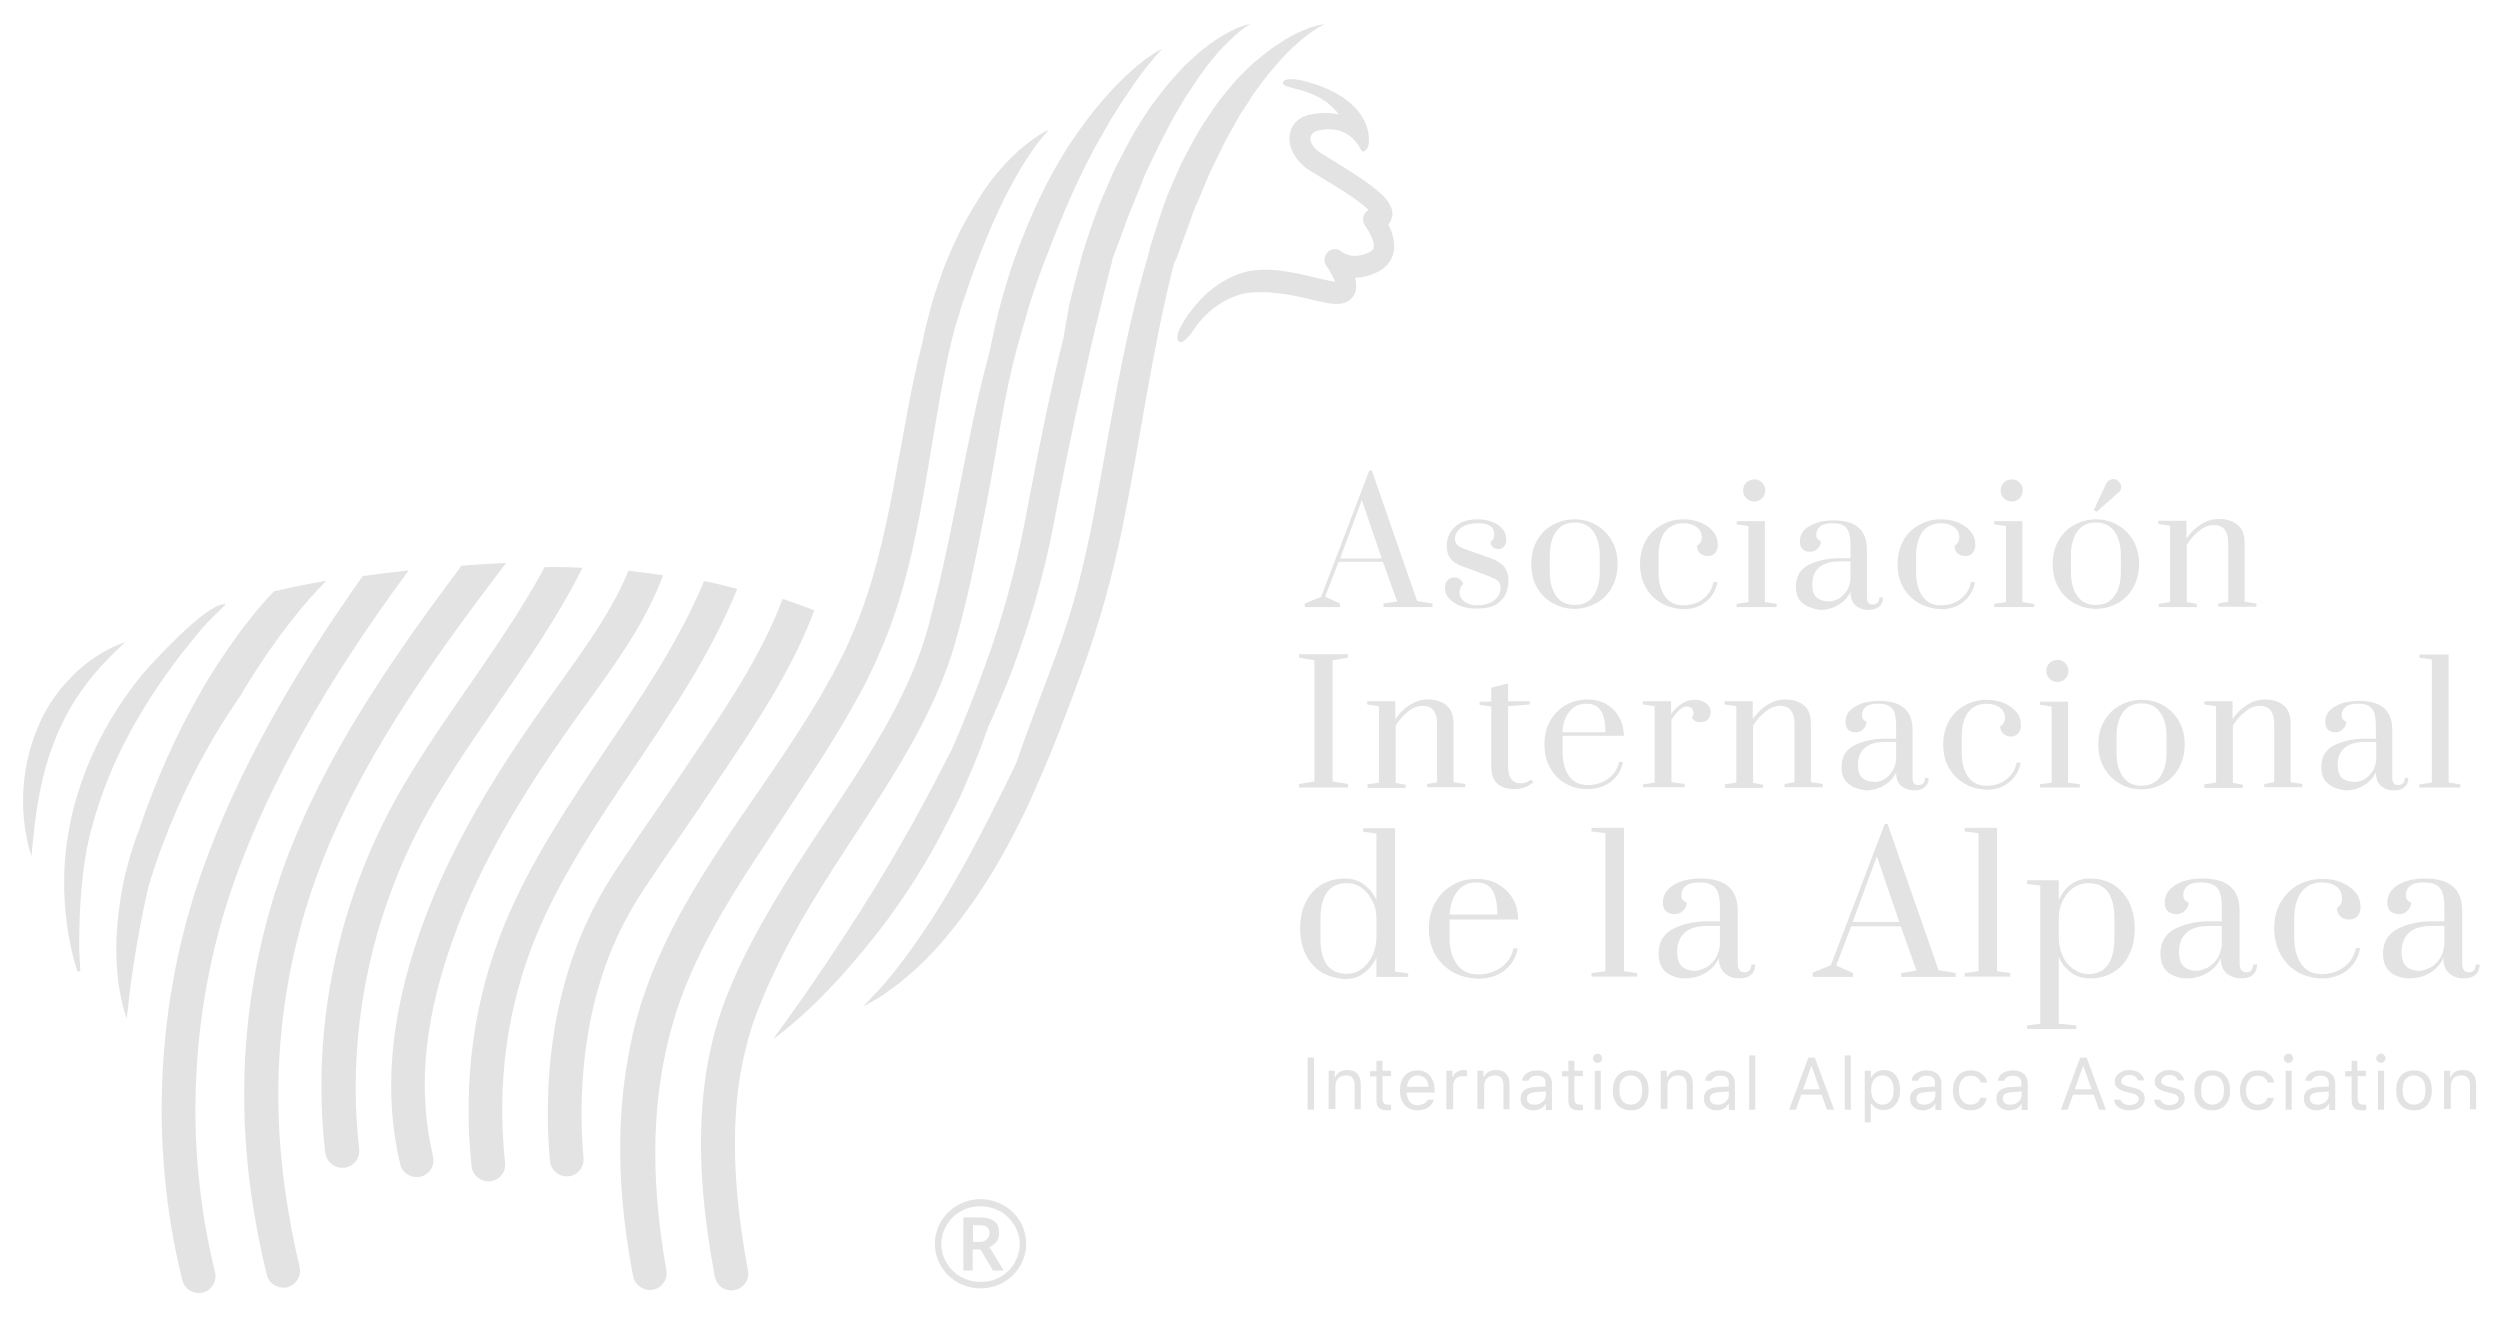<?xml version="1.0" encoding="UTF-8"?> <svg xmlns="http://www.w3.org/2000/svg" id="Layer_1" version="1.1" viewBox="0 0 700.9 372.3"><defs><style> .st0 { fill: #e3e3e4; } </style></defs><g><g><path class="st0" d="M368.4,311.1h-1.8v-14.6h1.8v14.6Z"></path><path class="st0" d="M372.5,311.1v-10.9h1.7v1.7h.2c.6-1.3,1.7-1.9,3.3-1.9,1.2,0,2.2.3,2.8,1,.7.7,1,1.7,1,3v7h-1.7v-6.6c0-1-.2-1.7-.6-2.2s-1.1-.7-1.9-.7c-.9,0-1.6.3-2.1.8s-.8,1.3-.8,2.2v6.4h-1.9v.2Z"></path><path class="st0" d="M385.9,297.4h1.7v2.8h2.4v1.5h-2.4v6.2c0,.6.1,1.1.4,1.4s.7.4,1.2.4h.8v1.5c-.4.1-.7.1-1,.1-1.1,0-1.9-.2-2.4-.7s-.7-1.2-.7-2.2v-6.6h-1.8v-1.5h1.8v-2.9Z"></path><path class="st0" d="M400.3,308.3h1.7c-.3.9-.8,1.7-1.6,2.2-.8.5-1.8.8-3,.8-1.5,0-2.7-.5-3.6-1.5s-1.3-2.4-1.3-4.1.4-3.1,1.3-4.1,2.1-1.5,3.6-1.5,2.6.5,3.5,1.5c.8,1,1.3,2.3,1.3,4v.7h-7.8v.1c0,1.1.4,1.9.9,2.6.6.6,1.3.9,2.2.9,1.4-.2,2.4-.7,2.8-1.6ZM397.5,301.5c-.9,0-1.6.3-2.1.9-.6.6-.9,1.4-.9,2.3h6c0-1-.3-1.7-.8-2.3-.7-.6-1.4-.9-2.2-.9Z"></path><path class="st0" d="M405.5,311.1v-10.9h1.7v1.6h.2c.2-.5.5-1,1.1-1.3s1.2-.5,1.9-.5c.3,0,.6,0,.9.1v1.7c-.2-.1-.6-.1-1.1-.1-.8,0-1.5.2-2,.7s-.8,1.1-.8,1.9v6.7h-1.9v.1Z"></path><path class="st0" d="M414.2,311.1v-10.9h1.7v1.7h.2c.6-1.3,1.7-1.9,3.3-1.9,1.2,0,2.2.3,2.8,1,.7.7,1,1.7,1,3v7h-1.7v-6.6c0-1-.2-1.7-.6-2.2s-1.1-.7-1.9-.7c-.9,0-1.6.3-2.1.8s-.8,1.3-.8,2.2v6.4h-1.9v.2Z"></path><path class="st0" d="M429.9,311.3c-1.1,0-1.9-.3-2.6-.9s-1-1.4-1-2.4.3-1.7,1-2.3c.7-.6,1.7-.9,2.9-.9l3.1-.2v-1c0-.7-.2-1.2-.6-1.5-.4-.4-1-.5-1.8-.5-.7,0-1.2.1-1.6.4-.4.2-.7.6-.8,1h-1.8c.1-.9.6-1.6,1.3-2.1.8-.5,1.8-.8,2.9-.8,1.3,0,2.3.3,3.1,1,.7.6,1.1,1.5,1.1,2.7v7.4h-1.7v-1.6h-.2c-.3.6-.8,1-1.4,1.3-.5.2-1.1.4-1.9.4ZM430.3,309.7c.9,0,1.6-.3,2.2-.8s.9-1.2.9-1.9v-1l-2.9.2c-.8.1-1.4.2-1.8.5s-.6.7-.6,1.3c0,.5.2,1,.6,1.3s.9.4,1.6.4Z"></path><path class="st0" d="M439.7,297.4h1.7v2.8h2.4v1.5h-2.4v6.2c0,.6.1,1.1.4,1.4s.7.4,1.2.4h.8v1.5c-.4.1-.7.1-1,.1-1.1,0-1.9-.2-2.4-.7s-.7-1.2-.7-2.2v-6.6h-1.8v-1.5h1.8v-2.9h0Z"></path><path class="st0" d="M448.8,297.6c-.2.2-.5.4-.9.4s-.6-.1-.9-.4c-.2-.2-.4-.5-.4-.9,0-.3.1-.6.4-.9.2-.2.5-.4.9-.4s.6.1.9.4c.2.2.4.5.4.9s-.2.7-.4.9ZM447.1,311.1v-10.9h1.7v10.9h-1.7Z"></path><path class="st0" d="M460.9,309.8c-.9,1-2.1,1.5-3.7,1.5-1.5,0-2.8-.5-3.7-1.5s-1.3-2.4-1.3-4.1.4-3.1,1.3-4.1c.9-1,2.1-1.5,3.7-1.5s2.8.5,3.7,1.5,1.3,2.4,1.3,4.1-.4,3-1.3,4.1ZM454.8,308.6c.6.7,1.4,1.1,2.4,1.1s1.8-.4,2.4-1.1c.6-.7.8-1.7.8-3s-.3-2.3-.8-3c-.6-.7-1.4-1.1-2.4-1.1s-1.8.4-2.4,1.1c-.6.7-.8,1.7-.8,3s.3,2.3.8,3Z"></path><path class="st0" d="M465.6,311.1v-10.9h1.7v1.7h.2c.6-1.3,1.7-1.9,3.3-1.9,1.2,0,2.2.3,2.8,1,.7.7,1,1.7,1,3v7h-1.7v-6.6c0-1-.2-1.7-.6-2.2-.4-.5-1.1-.7-1.9-.7-.9,0-1.6.3-2.1.8s-.8,1.3-.8,2.2v6.4h-1.9v.2Z"></path><path class="st0" d="M481.3,311.3c-1.1,0-1.9-.3-2.6-.9-.7-.6-1-1.4-1-2.4s.3-1.7,1-2.3c.7-.6,1.7-.9,2.9-.9l3.1-.2v-1c0-.7-.2-1.2-.6-1.5-.4-.4-1-.5-1.8-.5-.7,0-1.2.1-1.6.4-.4.2-.7.6-.8,1h-1.9c.1-.9.6-1.6,1.3-2.1.8-.5,1.8-.8,2.9-.8,1.3,0,2.3.3,3.1,1,.7.6,1.1,1.5,1.1,2.7v7.4h-1.7v-1.6h-.2c-.3.6-.8,1-1.4,1.3-.4.2-1.1.4-1.8.4ZM481.6,309.7c.9,0,1.6-.3,2.2-.8.6-.5.9-1.2.9-1.9v-1l-2.9.2c-.8.1-1.4.2-1.8.5-.4.3-.6.7-.6,1.3,0,.5.2,1,.6,1.3.4.3,1,.4,1.6.4Z"></path><path class="st0" d="M490.4,311.1v-15.2h1.7v15.2h-1.7Z"></path><path class="st0" d="M512.2,311.1l-1.5-4.2h-5.7l-1.5,4.2h-1.9l5.4-14.6h1.8l5.4,14.6h-2ZM507.8,298.9l-2.3,6.5h4.7l-2.3-6.5h-.1Z"></path><path class="st0" d="M517.2,311.1v-15.2h1.7v15.2h-1.7Z"></path><path class="st0" d="M528.2,300c1.4,0,2.5.5,3.3,1.5s1.2,2.4,1.2,4.1-.4,3.1-1.3,4.1c-.8,1-1.9,1.5-3.3,1.5-.8,0-1.5-.2-2.1-.5s-1-.8-1.3-1.3h-.2v5.3h-1.7v-14.5h1.7v1.8h.2c.3-.6.8-1.1,1.4-1.5.7-.3,1.4-.5,2.1-.5ZM527.8,309.7c1,0,1.8-.4,2.3-1.1.6-.7.8-1.7.8-3s-.3-2.3-.8-3c-.6-.7-1.3-1.1-2.3-1.1s-1.8.4-2.3,1.1c-.6.7-.9,1.7-.9,3,0,1.2.3,2.2.9,3,.5.7,1.3,1.1,2.3,1.1Z"></path><path class="st0" d="M539.1,311.3c-1.1,0-1.9-.3-2.6-.9-.7-.6-1-1.4-1-2.4s.3-1.7,1-2.3c.7-.6,1.7-.9,2.9-.9l3.1-.2v-1c0-.7-.2-1.2-.6-1.5-.4-.4-1-.5-1.8-.5-.7,0-1.2.1-1.6.4-.4.2-.7.6-.8,1h-1.8c.1-.9.6-1.6,1.3-2.1.8-.5,1.8-.8,2.9-.8,1.3,0,2.3.3,3.1,1,.7.6,1.1,1.5,1.1,2.7v7.4h-1.7v-1.6h-.2c-.3.6-.8,1-1.4,1.3-.5.2-1.1.4-1.9.4ZM539.5,309.7c.9,0,1.6-.3,2.2-.8.6-.5.9-1.2.9-1.9v-1l-2.9.2c-.8.1-1.4.2-1.8.5-.4.3-.6.7-.6,1.3,0,.5.2,1,.6,1.3s.9.4,1.6.4Z"></path><path class="st0" d="M557.1,303.5h-1.8c-.1-.6-.5-1-1-1.4s-1.1-.5-1.9-.5c-1,0-1.8.4-2.3,1.1-.6.7-.9,1.7-.9,2.9,0,1.3.3,2.2.9,3,.6.7,1.4,1.1,2.3,1.1.7,0,1.3-.2,1.8-.5s.8-.8,1-1.4h1.8c-.2,1-.6,1.9-1.4,2.5s-1.8,1-3.1,1c-1.5,0-2.7-.5-3.6-1.5-.9-1-1.4-2.4-1.4-4.1s.5-3,1.4-4.1c.9-1,2.1-1.5,3.6-1.5,1.3,0,2.3.3,3.1,1,.9.6,1.4,1.4,1.5,2.4Z"></path><path class="st0" d="M563.3,311.3c-1.1,0-1.9-.3-2.6-.9-.7-.6-1-1.4-1-2.4s.3-1.7,1-2.3c.7-.6,1.7-.9,2.9-.9l3.1-.2v-1c0-.7-.2-1.2-.6-1.5-.4-.4-1-.5-1.8-.5-.7,0-1.2.1-1.6.4-.4.2-.7.6-.8,1h-1.8c.1-.9.6-1.6,1.3-2.1.8-.5,1.8-.8,2.9-.8,1.3,0,2.3.3,3.1,1,.7.6,1.1,1.5,1.1,2.7v7.4h-1.7v-1.6h-.2c-.3.6-.8,1-1.4,1.3-.5.2-1.1.4-1.9.4ZM563.7,309.7c.9,0,1.6-.3,2.2-.8.6-.5.9-1.2.9-1.9v-1l-2.9.2c-.8.1-1.4.2-1.8.5-.4.3-.6.7-.6,1.3,0,.5.2,1,.6,1.3s.9.4,1.6.4Z"></path><path class="st0" d="M588.5,311.1l-1.5-4.2h-5.8l-1.5,4.2h-1.9l5.4-14.6h1.8l5.4,14.6h-1.9ZM584,298.9l-2.3,6.5h4.7l-2.3-6.5h-.1Z"></path><path class="st0" d="M592.9,303.2c0-.9.4-1.7,1.2-2.3.8-.6,1.7-.9,2.9-.9,1.1,0,2.1.3,2.8.8s1.2,1.2,1.3,2.1h-1.7c-.1-.4-.4-.8-.8-1.1-.4-.3-.9-.4-1.6-.4s-1.2.2-1.6.5c-.4.3-.7.7-.7,1.2,0,.4.2.7.5.9.3.2.8.4,1.4.6l1.7.4c1,.2,1.8.6,2.3,1.1s.7,1.1.7,1.9c0,1-.4,1.7-1.2,2.4-.8.6-1.9.9-3.1.9s-2.2-.3-3-.8-1.2-1.3-1.3-2.2h1.8c.1.5.4.8.9,1.1.4.3,1,.4,1.7.4s1.3-.2,1.8-.5.7-.7.7-1.2c0-.7-.6-1.3-1.7-1.5l-1.9-.5c-1-.2-1.8-.6-2.3-1.1-.6-.4-.8-1-.8-1.8Z"></path><path class="st0" d="M604.1,303.2c0-.9.4-1.7,1.2-2.3.8-.6,1.7-.9,2.9-.9,1.1,0,2.1.3,2.8.8s1.2,1.2,1.3,2.1h-1.7c-.1-.4-.4-.8-.8-1.1-.4-.3-.9-.4-1.6-.4s-1.2.2-1.6.5c-.4.3-.7.7-.7,1.2,0,.4.2.7.5.9.3.2.8.4,1.4.6l1.7.4c1,.2,1.8.6,2.3,1.1s.7,1.1.7,1.9c0,1-.4,1.7-1.2,2.4-.8.6-1.9.9-3.1.9s-2.2-.3-3-.8-1.2-1.3-1.3-2.2h1.8c.1.5.4.8.9,1.1.4.3,1,.4,1.7.4s1.3-.2,1.8-.5.7-.7.7-1.2c0-.7-.6-1.3-1.7-1.5l-1.9-.5c-1-.2-1.8-.6-2.3-1.1-.6-.4-.8-1-.8-1.8Z"></path><path class="st0" d="M623.9,309.8c-.9,1-2.1,1.5-3.7,1.5-1.5,0-2.8-.5-3.7-1.5s-1.3-2.4-1.3-4.1.4-3.1,1.3-4.1c.9-1,2.1-1.5,3.7-1.5s2.8.5,3.7,1.5,1.3,2.4,1.3,4.1c.1,1.7-.4,3-1.3,4.1ZM617.9,308.6c.6.7,1.4,1.1,2.4,1.1s1.8-.4,2.4-1.1c.6-.7.8-1.7.8-3s-.3-2.3-.8-3c-.6-.7-1.4-1.1-2.4-1.1s-1.8.4-2.4,1.1c-.6.7-.8,1.7-.8,3s.2,2.3.8,3Z"></path><path class="st0" d="M637.6,303.5h-1.8c-.1-.6-.5-1-1-1.4s-1.1-.5-1.9-.5c-1,0-1.8.4-2.3,1.1-.6.7-.9,1.7-.9,2.9,0,1.3.3,2.2.9,3,.6.7,1.4,1.1,2.3,1.1.7,0,1.3-.2,1.8-.5s.8-.8,1-1.4h1.8c-.2,1-.6,1.9-1.4,2.5s-1.8,1-3.1,1c-1.5,0-2.7-.5-3.6-1.5-.9-1-1.4-2.4-1.4-4.1s.5-3,1.4-4.1c.9-1,2.1-1.5,3.6-1.5,1.3,0,2.3.3,3.1,1,.9.6,1.3,1.4,1.5,2.4Z"></path><path class="st0" d="M642.5,297.6c-.2.2-.5.4-.9.4s-.6-.1-.9-.4c-.2-.2-.4-.5-.4-.9,0-.3.1-.6.4-.9.2-.2.5-.4.9-.4s.6.1.9.4c.2.2.4.5.4.9s-.1.7-.4.9ZM640.8,311.1v-10.9h1.7v10.9h-1.7Z"></path><path class="st0" d="M649.5,311.3c-1.1,0-1.9-.3-2.6-.9-.7-.6-1-1.4-1-2.4s.3-1.7,1-2.3c.7-.6,1.7-.9,2.9-.9l3.1-.2v-1c0-.7-.2-1.2-.6-1.5-.4-.4-1-.5-1.8-.5-.7,0-1.2.1-1.6.4-.4.2-.7.6-.8,1h-1.8c.1-.9.6-1.6,1.3-2.1.8-.5,1.8-.8,2.9-.8,1.3,0,2.3.3,3.1,1,.7.6,1.1,1.5,1.1,2.7v7.4h-1.7v-1.6h-.2c-.3.6-.8,1-1.4,1.3-.5.2-1.2.4-1.9.4ZM649.8,309.7c.9,0,1.6-.3,2.2-.8.6-.5.9-1.2.9-1.9v-1l-2.9.2c-.8.1-1.4.2-1.8.5-.4.3-.6.7-.6,1.3,0,.5.2,1,.6,1.3.5.3,1,.4,1.6.4Z"></path><path class="st0" d="M659.2,297.4h1.7v2.8h2.4v1.5h-2.3v6.2c0,.6.1,1.1.4,1.4.3.3.7.4,1.2.4h.8v1.5c-.4.1-.7.1-1,.1-1.1,0-1.9-.2-2.4-.7s-.7-1.2-.7-2.2v-6.6h-1.8v-1.5h1.8v-2.9h-.1Z"></path><path class="st0" d="M668.4,297.6c-.2.2-.5.4-.9.4s-.6-.1-.9-.4c-.2-.2-.4-.5-.4-.9,0-.3.1-.6.4-.9.2-.2.5-.4.9-.4s.6.1.9.4c.2.2.4.5.4.9-.1.4-.2.7-.4.9ZM666.7,311.1v-10.9h1.7v10.9h-1.7Z"></path><path class="st0" d="M680.5,309.8c-.9,1-2.1,1.5-3.7,1.5-1.5,0-2.8-.5-3.7-1.5s-1.3-2.4-1.3-4.1.4-3.1,1.3-4.1c.9-1,2.1-1.5,3.7-1.5s2.8.5,3.7,1.5,1.3,2.4,1.3,4.1-.4,3-1.3,4.1ZM674.4,308.6c.6.7,1.4,1.1,2.4,1.1s1.8-.4,2.4-1.1c.6-.7.8-1.7.8-3s-.3-2.3-.8-3c-.6-.7-1.4-1.1-2.4-1.1s-1.8.4-2.4,1.1c-.6.7-.8,1.7-.8,3s.3,2.3.8,3Z"></path><path class="st0" d="M685.2,311.1v-10.9h1.7v1.7h.2c.6-1.3,1.7-1.9,3.3-1.9,1.2,0,2.2.3,2.8,1,.7.7,1,1.7,1,3v7h-1.7v-6.6c0-1-.2-1.7-.6-2.2-.4-.5-1.1-.7-1.9-.7-.9,0-1.6.3-2.1.8s-.8,1.3-.8,2.2v6.4h-1.9v.2Z"></path></g><g><path class="st0" d="M370.5,272.6c-1.9-1.2-3.3-2.8-4.4-4.9-1-2.1-1.6-4.6-1.6-7.4s.5-5.3,1.6-7.4c1-2.1,2.5-3.7,4.4-4.9,1.9-1.1,4.1-1.7,6.5-1.7,2,0,3.8.5,5.3,1.6s2.7,2.5,3.6,4.4v-18.6l-3.7-.5v-1h8.9v40.2l3.7.5v1h-8.9v-5.4c-.9,1.8-2.1,3.3-3.6,4.4s-3.3,1.6-5.3,1.6c-2.4-.2-4.6-.8-6.5-1.9ZM381.7,271.7c1.2-.9,2.2-2.1,3-3.6.7-1.5,1.1-3.1,1.2-4.8v-6c0-1.7-.4-3.4-1.2-4.8-.7-1.5-1.7-2.7-3-3.6-1.2-.9-2.6-1.3-4.2-1.3-4.8,0-7.3,3.4-7.3,10.1v5.2c0,6.8,2.4,10.1,7.3,10.1,1.6,0,3-.4,4.2-1.3Z"></path><path class="st0" d="M407.4,272.6c-2.1-1.2-3.7-2.8-5-4.9-1.2-2.1-1.8-4.6-1.8-7.4s.6-5.2,1.8-7.3c1.2-2.1,2.8-3.7,4.9-4.9,2-1.2,4.3-1.7,6.8-1.7,2.2,0,4.2.5,5.9,1.5,1.7,1,3.1,2.3,4.1,4s1.5,3.7,1.5,5.9h-19.2v5.2c0,3.1.7,5.5,2.1,7.4s3.4,2.8,6,2.8c2.4,0,4.5-.7,6.4-2,1.8-1.4,3-3.1,3.4-5.3h1.2c-.5,2.6-1.7,4.6-3.7,6.2-2,1.5-4.4,2.3-7.3,2.3-2.7-.1-5-.7-7.1-1.8ZM419.8,256.4c0-3-.5-5.3-1.4-6.8s-2.4-2.2-4.4-2.2c-2.3,0-4.1.8-5.4,2.5-1.3,1.6-2,3.8-2.2,6.5h13.4Z"></path><path class="st0" d="M446.2,273.8v-1l3.9-.5v-38.7l-3.9-.5v-1h9.1v40.2l3.7.5v1h-12.8Z"></path><path class="st0" d="M467.1,272.6c-1.4-1.2-2.1-2.9-2.1-5.2,0-3.3,1.4-5.6,4.1-7,2.8-1.4,5.9-2.1,9.6-2.1h3.5v-4c0-1.8-.2-3.2-.6-4.2-.4-1-1-1.7-1.9-2.1-.8-.4-2-.6-3.4-.6-1.6,0-2.9.3-3.7,1-.8.6-1.2,1.5-1.2,2.6,0,1,.5,1.7,1.5,2,0,.9-.3,1.6-1,2.3-.7.7-1.4,1-2.4,1s-1.8-.3-2.4-.8c-.6-.5-.9-1.4-.9-2.5,0-2,1-3.6,3-4.9,2-1.2,4.5-1.8,7.6-1.8,7,0,10.4,3,10.4,9.1v14.9c0,.8.2,1.3.5,1.7.3.4.8.6,1.4.6s1.1-.2,1.4-.6c.3-.4.5-.9.5-1.6h1.1c0,1.2-.4,2.2-1.2,2.9-.8.7-1.9,1-3.3,1-1.6,0-3-.5-4-1.4-1.1-.9-1.7-2.4-1.7-4.3-.8,1.8-2.1,3.2-3.8,4.2s-3.6,1.5-5.7,1.5c-2,0-3.8-.6-5.3-1.7ZM478.4,271.2c1-.6,1.8-1.4,2.5-2.4.7-1.1,1.1-2.3,1.3-3.8v-5.4h-3.5c-2.9,0-5,.6-6.4,1.9s-2.1,3.1-2.1,5.4c0,1.9.5,3.3,1.4,4.1.9.8,2.2,1.2,4,1.2.8-.2,1.8-.5,2.8-1Z"></path><path class="st0" d="M508.2,273.8v-1.1l5.1-2.1,15.1-39.6h.8l14.3,41,4.8.8v1.1h-15.3v-1.1l4.3-.7-4.4-12.4h-13.9l-4.2,11,4.7,2.1v1.1h-11.3v-.1ZM519.4,258.5h13.1l-6.3-18.4-6.8,18.4Z"></path><path class="st0" d="M550.8,273.8v-1l3.9-.5v-38.7l-3.9-.5v-1h9.1v40.2l3.7.5v1h-12.8Z"></path><path class="st0" d="M568.3,287.5l3.7-.5v-38.7l-3.7-.5v-1h8.9v5.5c.9-1.9,2-3.4,3.5-4.4,1.5-1.1,3.2-1.6,5.3-1.6,2.5,0,4.6.6,6.5,1.7,1.9,1.2,3.3,2.8,4.4,4.9,1,2.1,1.6,4.6,1.6,7.4s-.5,5.3-1.6,7.4c-1,2.1-2.5,3.7-4.4,4.9-1.9,1.1-4.1,1.7-6.5,1.7-2.1,0-3.8-.5-5.3-1.6s-2.7-2.5-3.5-4.4v18.7l4.9.5v1h-13.8v-1h0ZM592.8,262.9v-5.2c0-6.8-2.4-10.1-7.3-10.1-1.5,0-2.9.4-4.2,1.3s-2.2,2.1-3,3.6c-.7,1.5-1.1,3.1-1.1,4.9v5.6c0,1.8.4,3.4,1.1,5,.7,1.6,1.7,2.8,3,3.7,1.3.9,2.7,1.4,4.3,1.4,4.7-.1,7.2-3.4,7.2-10.2Z"></path><path class="st0" d="M607.8,272.6c-1.4-1.2-2.1-2.9-2.1-5.2,0-3.3,1.4-5.6,4.1-7,2.8-1.4,5.9-2.1,9.6-2.1h3.5v-4c0-1.8-.2-3.2-.6-4.2-.4-1-1-1.7-1.9-2.1-.8-.4-2-.6-3.4-.6-1.6,0-2.9.3-3.7,1-.8.6-1.2,1.5-1.2,2.6,0,1,.5,1.7,1.5,2,0,.9-.3,1.6-1,2.3-.7.7-1.4,1-2.4,1s-1.8-.3-2.4-.8c-.6-.5-.9-1.4-.9-2.5,0-2,1-3.6,3-4.9,2-1.2,4.5-1.8,7.6-1.8,7,0,10.4,3,10.4,9.1v14.9c0,.8.2,1.3.5,1.7.3.4.8.6,1.4.6s1.1-.2,1.4-.6c.3-.4.5-.9.5-1.6h1.1c0,1.2-.4,2.2-1.2,2.9-.8.7-1.9,1-3.3,1-1.6,0-3-.5-4-1.4-1.1-.9-1.7-2.4-1.7-4.3-.8,1.8-2.1,3.2-3.8,4.2s-3.6,1.5-5.7,1.5c-2,0-3.9-.6-5.3-1.7ZM619.1,271.2c1-.6,1.8-1.4,2.5-2.4.7-1.1,1.1-2.3,1.3-3.8v-5.4h-3.5c-2.9,0-5,.6-6.4,1.9s-2.1,3.1-2.1,5.4c0,1.9.5,3.3,1.4,4.1.9.8,2.2,1.2,4,1.2.8-.2,1.8-.5,2.8-1Z"></path><path class="st0" d="M644.3,272.6c-2.1-1.2-3.7-2.8-4.9-5-1.2-2.1-1.8-4.6-1.8-7.3,0-2.9.6-5.4,1.9-7.5,1.3-2.1,2.9-3.7,5-4.8,2.1-1.1,4.3-1.6,6.6-1.6,2,0,3.8.3,5.4,1,1.6.7,2.9,1.6,3.9,2.8,1,1.2,1.4,2.6,1.4,4.1,0,1.1-.3,2-.9,2.6-.6.6-1.4.9-2.4.9-.9,0-1.7-.3-2.4-.9-.6-.6-.9-1.4-.9-2.4.5-.3.9-.7,1.1-1.1.2-.4.3-.9.3-1.6,0-1.3-.5-2.3-1.5-3.2-1-.8-2.4-1.2-4.1-1.2-2.5,0-4.4.9-5.8,2.7-1.3,1.8-2,4.3-2,7.5v5.2c0,3.1.7,5.6,2,7.5s3.2,2.8,5.8,2.8c2.4,0,4.4-.7,6.2-2s2.8-3.1,3.3-5.3h1.2c-.5,2.6-1.7,4.6-3.6,6.2-1.9,1.5-4.3,2.3-7,2.3-2.5,0-4.7-.6-6.8-1.7Z"></path><path class="st0" d="M670.2,272.6c-1.4-1.2-2.1-2.9-2.1-5.2,0-3.3,1.4-5.6,4.1-7,2.8-1.4,5.9-2.1,9.6-2.1h3.5v-4c0-1.8-.2-3.2-.6-4.2-.4-1-1-1.7-1.9-2.1-.8-.4-2-.6-3.4-.6-1.6,0-2.9.3-3.7,1-.8.6-1.2,1.5-1.2,2.6,0,1,.5,1.7,1.5,2,0,.9-.3,1.6-1,2.3-.7.7-1.4,1-2.4,1s-1.8-.3-2.4-.8c-.6-.5-.9-1.4-.9-2.5,0-2,1-3.6,3-4.9,2-1.2,4.5-1.8,7.6-1.8,7,0,10.4,3,10.4,9.1v14.9c0,.8.2,1.3.5,1.7.3.4.8.6,1.4.6s1.1-.2,1.4-.6c.3-.4.5-.9.5-1.6h1.1c0,1.2-.4,2.2-1.2,2.9-.8.7-1.9,1-3.3,1-1.6,0-3-.5-4-1.4-1.1-.9-1.7-2.4-1.7-4.3-.8,1.8-2.1,3.2-3.8,4.2s-3.6,1.5-5.7,1.5c-2,0-3.9-.6-5.3-1.7ZM681.5,271.2c1-.6,1.8-1.4,2.5-2.4.7-1.1,1.1-2.3,1.3-3.8v-5.4h-3.5c-2.9,0-5,.6-6.4,1.9s-2.1,3.1-2.1,5.4c0,1.9.5,3.3,1.4,4.1.9.8,2.2,1.2,4,1.2.8-.2,1.8-.5,2.8-1Z"></path></g><g><path class="st0" d="M364.2,220.8v-1l4.3-.7v-34l-4.3-.7v-1h13.7v1l-4.3.7v34l4.3.7v1h-13.7Z"></path><path class="st0" d="M383.3,219.9l3.3-.5v-21.4l-3.3-.5v-.9h7.9v5c1.2-1.7,2.5-3,4.1-4s3.2-1.5,5-1.5c2.2,0,4,.6,5.3,1.7s1.9,2.8,1.9,5v16.5l3.3.5v.9h-10.7v-.9l2.8-.5v-16.3c0-1.6-.3-2.9-1-3.8s-1.7-1.3-3-1.3c-1.4,0-2.8.5-4.1,1.6-1.3,1-2.5,2.3-3.5,3.9v16.1l2.8.5v.9h-10.7v-1h-.1Z"></path><path class="st0" d="M419.9,219.8c-1.2-1-1.8-2.7-1.8-4.9v-16.8l-3.3-.5v-.9h3.3v-3.9l4.7-1.2v5h6.1v.9l-6.1.5v16.7c0,3.3,1.2,4.9,3.5,4.9.5,0,1-.1,1.4-.2.5-.2.8-.3,1.1-.5.3-.2.4-.3.5-.3l.6.7c-1.4,1.2-3.1,1.9-5,1.9-2.1.1-3.8-.4-5-1.4Z"></path><path class="st0" d="M439,219.7c-1.9-1-3.3-2.5-4.4-4.4s-1.6-4.1-1.6-6.6.5-4.7,1.6-6.6,2.5-3.3,4.3-4.4c1.8-1,3.9-1.6,6.1-1.6,2,0,3.7.4,5.3,1.3s2.8,2.1,3.6,3.6c.9,1.5,1.3,3.3,1.4,5.3h-17.2v4.6c0,2.7.6,5,1.8,6.7,1.2,1.7,3,2.5,5.3,2.5,2.1,0,4-.6,5.7-1.8,1.6-1.2,2.7-2.8,3-4.7h1.1c-.4,2.3-1.5,4.1-3.3,5.5s-3.9,2.1-6.5,2.1c-2.2.1-4.3-.4-6.2-1.5ZM450.1,205.3c0-2.7-.4-4.7-1.3-6-.8-1.3-2.1-2-3.9-2-2.1,0-3.7.7-4.9,2.2-1.2,1.5-1.8,3.4-2,5.8h12.1Z"></path><path class="st0" d="M460.6,219.9l3.3-.5v-21.4l-3.3-.5v-.9h7.9v3.6c2-2.7,4.2-4,6.6-4,1.2,0,2.2.3,3.1.9.9.6,1.4,1.5,1.4,2.6,0,.8-.3,1.5-.8,2s-1.2.8-2.1.8c-1,0-1.8-.4-2.4-1.2.3-.4.5-.9.5-1.4s-.2-1-.5-1.3c-.4-.3-.8-.5-1.4-.5-.7,0-1.3.3-2,.9s-1.5,1.5-2.3,2.8v17.5l3.7.5v.9h-11.7v-.8Z"></path><path class="st0" d="M483.5,219.9l3.3-.5v-21.4l-3.3-.5v-.9h7.9v5c1.2-1.7,2.5-3,4.1-4s3.2-1.5,5-1.5c2.2,0,4,.6,5.3,1.7s1.9,2.8,1.9,5v16.5l3.3.5v.9h-10.7v-.9l2.8-.5v-16.3c0-1.6-.3-2.9-1-3.8s-1.7-1.3-3-1.3c-1.4,0-2.8.5-4.1,1.6-1.3,1-2.5,2.3-3.5,3.9v16.1l2.8.5v.9h-10.7v-1h-.1Z"></path><path class="st0" d="M518.2,219.7c-1.3-1-1.9-2.6-1.9-4.6,0-2.9,1.2-5,3.7-6.2s5.3-1.8,8.5-1.8h3.1v-3.6c0-1.6-.2-2.9-.5-3.8-.4-.9-.9-1.5-1.7-1.9-.7-.4-1.8-.5-3-.5-1.5,0-2.6.3-3.3.9s-1.1,1.3-1.1,2.3c0,.9.4,1.5,1.3,1.8,0,.8-.3,1.5-.9,2.1-.6.6-1.3.9-2.1.9-.9,0-1.6-.2-2.1-.7s-.8-1.2-.8-2.2c0-1.8.9-3.3,2.7-4.3,1.8-1.1,4.1-1.6,6.8-1.6,6.2,0,9.3,2.7,9.3,8.1v13.4c0,.7.1,1.2.4,1.6.3.4.7.5,1.3.5.5,0,.9-.2,1.3-.5.3-.4.5-.8.5-1.5h1c0,1.1-.3,1.9-1.1,2.6-.7.6-1.7.9-2.9.9-1.4,0-2.6-.4-3.6-1.2-1-.8-1.5-2.1-1.5-3.9-.7,1.6-1.9,2.8-3.4,3.7-1.5.9-3.2,1.4-5.1,1.4-2-.3-3.7-.8-4.9-1.9ZM528.2,218.5c.9-.5,1.6-1.2,2.3-2.2.6-.9,1-2.1,1.1-3.4v-4.9h-3.1c-2.6,0-4.5.6-5.7,1.7-1.3,1.1-1.9,2.7-1.9,4.8,0,1.7.4,2.9,1.2,3.6s2,1.1,3.5,1.1c.9.1,1.7-.2,2.6-.7Z"></path><path class="st0" d="M550.8,219.7c-1.8-1-3.3-2.5-4.4-4.4-1.1-1.9-1.6-4.1-1.6-6.6s.6-4.8,1.7-6.7c1.1-1.9,2.6-3.3,4.5-4.3,1.8-1,3.8-1.5,5.9-1.5,1.8,0,3.4.3,4.9.9s2.6,1.5,3.5,2.5c.9,1.1,1.3,2.3,1.3,3.7,0,1-.3,1.8-.8,2.4-.5.5-1.2.8-2.1.8-.8,0-1.5-.3-2.1-.8-.6-.6-.8-1.3-.8-2.1.5-.3.8-.7,1-1,.2-.4.3-.8.3-1.4,0-1.2-.5-2.1-1.4-2.8-.9-.7-2.1-1.1-3.7-1.1-2.2,0-4,.8-5.2,2.4s-1.8,3.9-1.8,6.7v4.7c0,2.8.6,5,1.8,6.7s2.9,2.5,5.2,2.5c2.1,0,4-.6,5.5-1.8,1.6-1.2,2.5-2.8,2.9-4.7h1.1c-.4,2.3-1.5,4.1-3.2,5.5s-3.8,2.1-6.3,2.1c-2.3-.1-4.4-.6-6.2-1.7Z"></path><path class="st0" d="M571.9,220.8v-.9l3.3-.5v-21.3l-3.3-.5v-.9h7.9v22.7l3.3.5v.9h-11.2ZM574.6,190.3c-.6-.6-.9-1.3-.9-2.2s.3-1.6.9-2.2c.6-.6,1.4-.9,2.3-.9.8,0,1.6.3,2.1.9.6.6.9,1.3.9,2.2s-.3,1.6-.9,2.2c-.6.6-1.3.9-2.1.9-.9,0-1.7-.3-2.3-.9Z"></path><path class="st0" d="M594.3,219.7c-1.8-1-3.3-2.5-4.4-4.4-1.1-1.9-1.6-4.1-1.6-6.6s.5-4.6,1.6-6.5,2.5-3.4,4.4-4.4c1.8-1,3.9-1.6,6.1-1.6s4.3.5,6.1,1.6c1.8,1,3.3,2.5,4.4,4.4,1.1,1.9,1.6,4.1,1.6,6.5s-.5,4.6-1.6,6.6c-1.1,1.9-2.5,3.4-4.4,4.4-1.8,1-3.9,1.6-6.1,1.6s-4.3-.5-6.1-1.6ZM605.6,217.8c1.2-1.7,1.8-3.9,1.8-6.7v-4.7c0-2.8-.6-5-1.8-6.7s-2.9-2.5-5.2-2.5-4,.8-5.2,2.5-1.8,3.9-1.8,6.7v4.7c0,2.8.6,5,1.8,6.7s2.9,2.5,5.2,2.5,4.1-.9,5.2-2.5Z"></path><path class="st0" d="M618,219.9l3.3-.5v-21.4l-3.3-.5v-.9h7.9v5c1.2-1.7,2.5-3,4.1-4s3.2-1.5,5-1.5c2.2,0,4,.6,5.3,1.7s1.9,2.8,1.9,5v16.5l3.3.5v.9h-10.7v-.9l2.8-.5v-16.3c0-1.6-.3-2.9-1-3.8s-1.7-1.3-3-1.3c-1.4,0-2.8.5-4.1,1.6-1.3,1-2.5,2.3-3.5,3.9v16.1l2.8.5v.9h-10.8v-1Z"></path><path class="st0" d="M652.7,219.7c-1.3-1-1.9-2.6-1.9-4.6,0-2.9,1.2-5,3.7-6.2s5.3-1.8,8.5-1.8h3.1v-3.6c0-1.6-.2-2.9-.5-3.8-.4-.9-.9-1.5-1.7-1.9-.7-.4-1.8-.5-3-.5-1.5,0-2.6.3-3.3.9s-1.1,1.3-1.1,2.3c0,.9.4,1.5,1.3,1.8,0,.8-.3,1.5-.9,2.1-.6.6-1.3.9-2.1.9-.9,0-1.6-.2-2.1-.7s-.8-1.2-.8-2.2c0-1.8.9-3.3,2.7-4.3,1.8-1.1,4.1-1.6,6.8-1.6,6.2,0,9.3,2.7,9.3,8.1v13.4c0,.7.1,1.2.4,1.6.3.4.7.5,1.3.5.5,0,.9-.2,1.3-.5.3-.4.5-.8.5-1.5h1c0,1.1-.3,1.9-1.1,2.6-.7.6-1.7.9-2.9.9-1.4,0-2.6-.4-3.6-1.2-1-.8-1.5-2.1-1.5-3.9-.7,1.6-1.9,2.8-3.4,3.7-1.5.9-3.2,1.4-5.1,1.4-2-.3-3.6-.8-4.9-1.9ZM662.8,218.5c.9-.5,1.6-1.2,2.3-2.2.6-.9,1-2.1,1.1-3.4v-4.9h-3.2c-2.6,0-4.5.6-5.7,1.7-1.3,1.1-1.9,2.7-1.9,4.8,0,1.7.4,2.9,1.2,3.6s2,1.1,3.5,1.1c.9.1,1.8-.2,2.7-.7Z"></path><path class="st0" d="M678.3,220.8v-.9l3.5-.5v-34.5l-3.5-.5v-.9h8.2v35.9l3.3.5v.9h-11.5Z"></path></g><g><path class="st0" d="M365.8,170.2v-1l4.6-1.9,13.5-35.4h.7l12.7,36.6,4.3.7v1h-13.7v-1l3.8-.6-4-11.1h-12.4l-3.8,9.8,4.2,1.9v1h-9.9ZM375.7,156.6h11.7l-5.6-16.4-6.1,16.4Z"></path><path class="st0" d="M407.7,169c-1.7-1.1-2.6-2.5-2.6-4.2,0-.9.2-1.6.7-2.1s1.1-.8,1.9-.8c.6,0,1.2.2,1.6.5s.7.7.9,1.3c-.7.7-1,1.5-1,2.4,0,1,.4,1.8,1.3,2.5s2,1.1,3.5,1.1c2,0,3.6-.4,4.8-1.3,1.2-.9,1.9-2.1,1.9-3.6,0-.9-.3-1.5-.8-2-.5-.4-1.6-.9-3.1-1.5l-7-2.6c-2.8-1-4.2-2.8-4.2-5.6,0-2.2.8-4,2.3-5.4s3.6-2.1,6.3-2.1c2.2,0,4.1.5,5.7,1.5s2.4,2.5,2.4,4.3c0,.7-.2,1.3-.6,1.8s-.9.7-1.6.7-1.2-.2-1.6-.5c-.4-.4-.6-.8-.6-1.5.4-.3.7-.6.8-1,.2-.4.2-.8.2-1.3,0-.9-.4-1.6-1.1-2.1-.8-.6-1.9-.8-3.5-.8-1.4,0-2.5.2-3.5.6s-1.7,1-2.2,1.7-.7,1.4-.7,2.1.3,1.3.8,1.8c.5.4,1.5.9,3,1.4l6.5,2.3c1.5.6,2.7,1.3,3.5,2.3s1.2,2.3,1.2,3.9c0,2.3-.7,4.2-2.1,5.6-1.4,1.5-3.6,2.2-6.5,2.2-2.8.1-4.9-.5-6.6-1.6Z"></path><path class="st0" d="M435.3,169.1c-1.8-1-3.3-2.5-4.4-4.4s-1.6-4.1-1.6-6.6.5-4.6,1.6-6.5,2.5-3.4,4.4-4.4c1.8-1,3.9-1.6,6.1-1.6s4.3.5,6.1,1.6c1.8,1,3.3,2.5,4.4,4.4,1.1,1.9,1.6,4.1,1.6,6.5s-.5,4.6-1.6,6.6c-1.1,1.9-2.5,3.4-4.4,4.4-1.8,1-3.9,1.6-6.1,1.6s-4.2-.6-6.1-1.6ZM446.7,167.1c1.2-1.7,1.8-3.9,1.8-6.7v-4.7c0-2.8-.6-5-1.8-6.7s-2.9-2.5-5.2-2.5-4,.8-5.2,2.5-1.8,3.9-1.8,6.7v4.7c0,2.8.6,5,1.8,6.7,1.2,1.7,2.9,2.5,5.2,2.5s4-.8,5.2-2.5Z"></path><path class="st0" d="M465.8,169.1c-1.8-1-3.3-2.5-4.4-4.4-1.1-1.9-1.6-4.1-1.6-6.6s.6-4.8,1.7-6.7c1.1-1.9,2.6-3.3,4.5-4.3,1.8-1,3.8-1.5,5.9-1.5,1.8,0,3.4.3,4.9.9s2.6,1.5,3.5,2.5c.9,1.1,1.3,2.3,1.3,3.7,0,1-.3,1.8-.8,2.4-.5.5-1.2.8-2.1.8-.8,0-1.5-.3-2.1-.8s-.8-1.3-.8-2.1c.5-.3.8-.7,1-1,.2-.4.3-.8.3-1.4,0-1.2-.5-2.1-1.4-2.8-.9-.7-2.1-1.1-3.7-1.1-2.2,0-4,.8-5.2,2.4s-1.8,3.9-1.8,6.7v4.7c0,2.8.6,5,1.8,6.7s2.9,2.5,5.2,2.5c2.1,0,4-.6,5.5-1.8,1.6-1.2,2.5-2.8,2.9-4.7h1.1c-.4,2.3-1.5,4.1-3.2,5.5s-3.8,2.1-6.3,2.1c-2.4-.1-4.4-.7-6.2-1.7Z"></path><path class="st0" d="M486.9,170.2v-.9l3.3-.5v-21.3l-3.3-.5v-.9h7.9v22.7l3.3.5v.9h-11.2ZM489.6,139.7c-.6-.6-.9-1.3-.9-2.2s.3-1.6.9-2.2c.6-.6,1.4-.9,2.3-.9.8,0,1.6.3,2.1.9.6.6.9,1.3.9,2.2s-.3,1.6-.9,2.2c-.6.6-1.3.9-2.1.9-1,0-1.7-.3-2.3-.9Z"></path><path class="st0" d="M505.4,169.1c-1.3-1-1.9-2.6-1.9-4.6,0-2.9,1.2-5,3.7-6.2s5.3-1.8,8.5-1.8h3.1v-3.6c0-1.6-.2-2.9-.5-3.8-.4-.9-.9-1.5-1.7-1.9-.7-.4-1.8-.5-3-.5-1.5,0-2.6.3-3.3.9s-1.1,1.3-1.1,2.3c0,.9.4,1.5,1.3,1.8,0,.8-.3,1.5-.9,2.1-.6.6-1.3.9-2.1.9-.9,0-1.6-.2-2.1-.7s-.8-1.2-.8-2.2c0-1.8.9-3.3,2.7-4.3,1.8-1.1,4.1-1.6,6.8-1.6,6.2,0,9.3,2.7,9.3,8.1v13.4c0,.7.1,1.2.4,1.6.3.4.7.5,1.3.5.5,0,.9-.2,1.3-.5.3-.4.5-.8.5-1.5h1c0,1.1-.3,1.9-1.1,2.6-.7.6-1.7.9-2.9.9-1.4,0-2.6-.4-3.6-1.2-1-.8-1.5-2.1-1.5-3.9-.7,1.6-1.9,2.8-3.4,3.7-1.5.9-3.2,1.4-5.1,1.4-2-.3-3.7-.9-4.9-1.9ZM515.4,167.9c.9-.5,1.6-1.2,2.3-2.2.6-.9,1-2.1,1.1-3.4v-4.9h-3.1c-2.6,0-4.5.6-5.7,1.7-1.3,1.1-1.9,2.7-1.9,4.8,0,1.7.4,2.9,1.2,3.6s2,1.1,3.5,1.1c.9,0,1.7-.2,2.6-.7Z"></path><path class="st0" d="M538,169.1c-1.8-1-3.3-2.5-4.4-4.4-1.1-1.9-1.6-4.1-1.6-6.6s.6-4.8,1.7-6.7c1.1-1.9,2.6-3.3,4.5-4.3,1.8-1,3.8-1.5,5.9-1.5,1.8,0,3.4.3,4.9.9s2.6,1.5,3.5,2.5c.9,1.1,1.3,2.3,1.3,3.7,0,1-.3,1.8-.8,2.4-.5.5-1.2.8-2.1.8-.8,0-1.5-.3-2.1-.8s-.8-1.3-.8-2.1c.5-.3.8-.7,1-1,.2-.4.3-.8.3-1.4,0-1.2-.5-2.1-1.4-2.8-.9-.7-2.1-1.1-3.7-1.1-2.2,0-4,.8-5.2,2.4s-1.8,3.9-1.8,6.7v4.7c0,2.8.6,5,1.8,6.7s2.9,2.5,5.2,2.5c2.1,0,4-.6,5.5-1.8,1.6-1.2,2.5-2.8,2.9-4.7h1.1c-.4,2.3-1.5,4.1-3.2,5.5s-3.8,2.1-6.3,2.1c-2.3-.1-4.4-.7-6.2-1.7Z"></path><path class="st0" d="M559.1,170.2v-.9l3.3-.5v-21.3l-3.3-.5v-.9h7.9v22.7l3.3.5v.9h-11.2ZM561.8,139.7c-.6-.6-.9-1.3-.9-2.2s.3-1.6.9-2.2c.6-.6,1.4-.9,2.3-.9.8,0,1.6.3,2.1.9.6.6.9,1.3.9,2.2s-.3,1.6-.9,2.2c-.6.6-1.3.9-2.1.9-.9,0-1.7-.3-2.3-.9Z"></path><path class="st0" d="M581.5,169.1c-1.8-1-3.3-2.5-4.4-4.4-1.1-1.9-1.6-4.1-1.6-6.6s.5-4.6,1.6-6.5,2.5-3.4,4.4-4.4c1.8-1,3.9-1.6,6.1-1.6s4.3.5,6.1,1.6c1.8,1,3.3,2.5,4.4,4.4,1.1,1.9,1.6,4.1,1.6,6.5s-.5,4.6-1.6,6.6c-1.1,1.9-2.5,3.4-4.4,4.4-1.8,1-3.9,1.6-6.1,1.6s-4.3-.6-6.1-1.6ZM592.8,167.1c1.2-1.7,1.8-3.9,1.8-6.7v-4.7c0-2.8-.6-5-1.8-6.7s-2.9-2.5-5.2-2.5-4,.8-5.2,2.5-1.8,3.9-1.8,6.7v4.7c0,2.8.6,5,1.8,6.7s2.9,2.5,5.2,2.5,4-.8,5.2-2.5ZM587,143l3.5-7.4c.2-.4.4-.7.8-.9.4-.2.8-.4,1.2-.4.6,0,1.1.2,1.5.7.4.4.7.9.7,1.5,0,.7-.3,1.3-.8,1.6l-6.1,5.4-.8-.5Z"></path><path class="st0" d="M605.1,169.3l3.3-.5v-21.4l-3.3-.5v-.9h7.9v5c1.2-1.7,2.5-3,4.1-4s3.2-1.5,5-1.5c2.2,0,4,.6,5.3,1.7s1.9,2.8,1.9,5v16.5l3.3.5v.9h-10.7v-.9l2.8-.5v-16.4c0-1.6-.3-2.9-1-3.8s-1.7-1.3-3-1.3c-1.4,0-2.8.5-4.1,1.6-1.3,1-2.5,2.3-3.5,3.9v16.1l2.8.5v.9h-10.7v-.9h-.1Z"></path></g></g><g><path class="st0" d="M53.1,180.5c1.6-1.9,3.1-3.9,4.8-5.7,2.5-2.7,5.6-5.2,5.2-5.5-.1-.1-.4.1-.4.1-5.2.3-19.5,15.8-22.8,19.7-6.5,7.9-11.9,16.9-15.7,26.5-3.8,9.6-6,19.9-6.2,30.2-.2,8.9,1,17.9,3.6,26.3.1.3.4.4.6.3h0c.2-.1.4-.2.3-.5-.1-1.9-.2-3.8-.3-5.6,0-4.7.1-9.4.4-14.1.3-4.8.9-9.5,1.7-14.1.2-.9.4-1.8.6-2.7.3-1.2.5-2.4.9-3.5,1.2-4.7,2.8-9.3,4.6-13.8,3.6-9,8.4-17.5,13.9-25.7,2.8-4.1,5.7-8.1,8.8-11.9Z"></path><path class="st0" d="M226.1,219.1c4-6.1,7.9-12.2,11.6-18.6.9-1.6,1.8-3.2,2.7-4.8.9-1.6,1.8-3.2,2.6-4.9l2.4-5,2.2-5.1c2.9-6.9,5.1-14,6.9-21.1,3.6-14.3,5.7-28.7,8.1-42.8,1.2-7.1,2.5-14.1,4.1-20.9.3-1.2.6-2.4.9-3.6l1.1-3.5.9-3.1,1.1-3.1c2.7-8.3,5.9-16.3,9.5-24.1,1.8-3.9,3.9-7.7,6.1-11.5,2.3-3.7,4.7-7.4,7.8-10.6-1.1.4-2,1-3,1.6-.9.6-1.9,1.3-2.8,2s-1.8,1.4-2.7,2.2l-2.5,2.4c-3.2,3.3-6.1,6.9-8.5,10.8-5,7.7-8.9,16-11.7,24.6-1.6,4.3-2.6,8.7-3.7,13.1-.2,1-.4,2-.6,3-1.7,6.4-3,12.9-4.2,19.3-2.7,14.3-4.9,28.4-8.5,42-1.8,6.8-4,13.5-6.7,19.8l-2.1,4.8-2.4,4.7c-.8,1.6-1.6,3.1-2.5,4.6s-1.7,3.1-2.6,4.6c-7.2,12.1-15.5,23.8-23.7,35.8-8.1,12-16.1,24.5-21.9,38.3-1.6,3.4-2.7,7-4,10.5-.5,1.8-1.1,3.6-1.6,5.4-.4,1.8-1,3.6-1.3,5.5-1.6,7.3-2.6,14.8-3,22.2-.8,14.9.6,29.7,3.4,44.2.5,2.5,2.9,4.2,5.5,3.8,2.6-.5,4.3-2.9,3.8-5.5h0c-2.4-13.9-3.7-28-2.8-41.9.4-6.9,1.4-13.8,2.9-20.6.8-3.4,1.7-6.7,2.7-10,1.2-3.2,2.2-6.5,3.7-9.7,5.4-12.8,13-24.8,20.9-36.7l11.9-18.1Z"></path><path class="st0" d="M243.2,228.7c8.5-13.1,17-26.7,22.5-42,.7-1.9,1.3-3.8,1.9-5.8l.8-2.9.8-2.9c1-3.8,1.9-7.7,2.8-11.5,1.7-7.7,3.2-15.4,4.7-23,3-15.3,4.6-29.3,8.7-44,.7-2.5,2-7,3.3-11.5,1.5-4.6,3.1-9.2,4.9-13.7,3.9-10.3,8.2-20.5,13.5-30.3l4.1-7.2,2.2-3.5,1.1-1.8,1.2-1.7c3-4.7,6.4-9.2,10.2-13.3-5.1,2.7-9.4,6.7-13.4,10.8l-1.5,1.6-1.4,1.6-2.8,3.3c-1.8,2.3-3.5,4.6-5.2,7-6.6,9.5-11.6,20-15.7,30.7-3.8,9.7-6.4,19.7-8.4,29.8-3.7,13.5-6.3,27.2-9,40.8-1.5,7.6-3.1,15.2-4.8,22.7-.9,3.7-1.8,7.5-2.8,11.2l-.7,2.8-.8,2.7c-.6,1.8-1.1,3.5-1.8,5.3-5.2,14.1-13.4,27.1-21.9,40s-17.5,25.9-24.9,40.1c-1.9,3.5-3.6,7.1-5.2,10.8-.8,1.8-1.5,3.7-2.3,5.6-.7,1.9-1.4,3.9-2,5.8-2.4,7.8-3.8,15.9-4.4,24-1.2,16.2.6,32.1,3.5,47.7.5,2.6,2.9,4.3,5.5,3.8s4.3-2.9,3.8-5.5h0c-2.8-15-4.4-30.3-3.3-45.2.5-7.5,1.9-14.8,4-21.9.5-1.8,1.2-3.5,1.8-5.2.7-1.7,1.4-3.5,2.1-5.2,1.5-3.5,3.1-6.9,4.8-10.3,6.9-13.8,15.6-26.6,24.1-39.7Z"></path><path class="st0" d="M67.7,194.6c.8-1.5,1.7-2.9,2.6-4.3.9-1.4,1.8-2.9,2.7-4.2,5.5-8.3,11.6-16.3,18.5-23.3-5.1.9-10,1.9-14.7,3-.7.7-1.3,1.4-2,2.1l-3.5,4.1c-1.1,1.4-2.2,2.8-3.3,4.2-1.1,1.4-2.1,2.9-3.1,4.3s-2,2.9-3,4.4-2,3-2.9,4.5c-1.9,3-3.6,6.1-5.3,9.2-3.4,6.2-6.4,12.6-9.1,19.1-2.1,5-4,10.1-5.7,15.2-.3.8-.6,1.6-.9,2.4-1.2,3.2-2,6.5-2.9,9.8-1.5,6.7-2.4,13.5-2.5,20.3,0,3.4.2,6.9.6,10.2.5,3.4,1.2,6.7,2.3,10,.5-3.4.7-6.7,1.2-10s.9-6.5,1.5-9.8c1-5.8,2.1-11.5,3.4-17.2,9.5-31.5,24.5-51.4,26.1-54Z"></path><path class="st0" d="M114.6,159.9c-4.4.5-8.6,1-12.9,1.6-20.6,29-35.3,55.7-44.5,81.2-13.4,36.9-15.5,78.2-6.1,116.2.5,2.2,2.5,3.6,4.6,3.6.4,0,.8,0,1.1-.1,2.5-.6,4.1-3.2,3.5-5.7-9-36.3-6.9-75.6,5.8-110.8,9.7-26.8,25.6-55.1,48.5-86Z"></path><path class="st0" d="M79.9,333.4c-4.6-32.9-.7-64.8,11.6-94.8,12-29.1,31.4-55.8,50.4-80.8-4.2.2-8.4.5-12.5.8-17.7,23.6-35.3,48.8-46.7,76.3-13,31.5-17.1,65.1-12.3,99.7,1.1,7.5,2.5,15.2,4.4,22.8.5,2.2,2.5,3.6,4.6,3.6.4,0,.8,0,1.1-.1,2.5-.6,4.1-3.2,3.5-5.7-1.7-7.2-3.1-14.5-4.1-21.8Z"></path><path class="st0" d="M121.9,224.2c5.5-9.2,11.5-18,17.4-26.5,8.4-12.2,17.1-24.7,24-38.5-3.5-.2-7-.3-10.6-.2-6.2,11.5-13.6,22.2-21.3,33.4-6,8.6-12.2,17.6-17.8,27-18.6,31.3-26.6,68.1-22.4,103.8.3,2.4,2.3,4.2,4.7,4.2h.6c2.6-.3,4.5-2.7,4.2-5.2-3.8-33.8,3.7-68.5,21.2-98Z"></path><path class="st0" d="M162.8,199.6l2.3-3.2c7.9-10.9,16-22.2,20.8-35.1-3.2-.5-6.4-.9-9.7-1.3-4.5,11-11.8,21.1-18.8,30.9l-2.3,3.2c-12.4,17.3-26.4,38.3-35.5,62.1-10,26-12.4,49-7.4,70.2.5,2.2,2.5,3.6,4.6,3.6.4,0,.7,0,1.1-.1,2.5-.6,4.1-3.1,3.5-5.7-4.6-19.6-2.4-40.1,7-64.7,8.8-22.8,22.3-43.1,34.4-59.9Z"></path><path class="st0" d="M177.9,215c10.6-15.7,21.5-31.9,28.8-49.9-3.1-.8-6.2-1.6-9.3-2.2-6.9,16.6-17.2,31.9-27.3,46.8-10.4,15.5-21.2,31.5-28.5,49.1-8.8,21.3-11.9,44.3-9.4,68.2.3,2.4,2.3,4.2,4.7,4.2h.5c2.6-.3,4.5-2.6,4.2-5.2-2.4-22.4.6-43.8,8.7-63.6,6.9-16.7,17.4-32.3,27.6-47.4Z"></path><path class="st0" d="M180.4,249.5c3.4-5.2,7.2-10.7,10.8-15.9,2.8-4,5.6-8.1,8.3-12.2l2.4-3.6c9.6-14.2,20.3-30.1,26.4-46.7-2.9-1.1-5.9-2.2-8.9-3.2-5.7,15.5-16.1,30.9-25.4,44.6l-2.4,3.6c-2.7,4-5.5,8.1-8.2,12-3.6,5.3-7.4,10.7-10.9,16.1-7.5,11.5-12.3,22.8-15.5,36.6-3.2,13.7-4.2,29.5-2.8,44.7.2,2.5,2.3,4.3,4.7,4.3h.4c2.6-.2,4.5-2.5,4.3-5.1-1.3-14.2-.3-29,2.6-41.7,2.9-12.6,7.3-23,14.2-33.5Z"></path><path class="st0" d="M330.3,71.2l2.7-7.4c.9-2.5,1.7-5,2.8-7.3l3-7.2c1-2.4,2.3-4.6,3.4-7,1-2.4,2.4-4.6,3.6-6.8.6-1.1,1.2-2.3,1.9-3.4l2.1-3.2c.7-1.1,1.3-2.2,2.1-3.2l2.3-3.1,1.2-1.6,1.3-1.5c.8-1,1.7-2,2.5-2.9l2.7-2.8c.9-.9,2-1.7,2.9-2.6,2-1.6,4.1-3.3,6.6-4.4-1.4.1-2.7.5-4,.9-1.3.5-2.6,1-3.8,1.6-1.2.6-2.5,1.2-3.6,2l-3.5,2.3c-1.1.8-2.2,1.7-3.3,2.6l-1.6,1.3-1.5,1.4-2.9,2.9c-1,1-1.8,2.1-2.7,3.1l-2.6,3.2c-.8,1.1-1.6,2.3-2.4,3.4-1.5,2.3-3.1,4.6-4.4,7s-2.6,4.8-3.9,7.3l-3.3,7.5c-1.1,2.5-1.9,5.1-2.8,7.7-.8,2.6-1.7,5.2-2.5,7.8-.3,1.2-.6,2.3-.9,3.5-7.2,24.4-10.7,49.5-15.4,73.9-2.7,13.4-5.3,24.1-10,36.8-3,8.2-8.8,23.2-11.3,30.7-2.4,5.1-4.9,10.1-7.4,15-4.9,9.6-10,19-15.8,28.1-2.9,4.5-5.9,8.9-9.2,13.2-1.6,2.2-3.3,4.2-5.1,6.3-.9,1-1.8,2-2.8,3l-1.4,1.5-.7.7-.4.4-.2.2c-.1,0-.1.2,0,.2-.1,0,0-.1,0-.2q.1-.1.2-.1l.5-.2.9-.5,1.8-1c1.2-.7,2.4-1.5,3.5-2.3,2.3-1.6,4.5-3.4,6.6-5.2,4.2-3.7,8-7.8,11.5-12.2,7-8.7,12.9-18.2,17.9-28.1,2.1-4.1,4.1-8.3,5.9-12.6,4.5-9.9,9.4-23.2,12.5-31.7,4.9-13.2,8.6-26.8,11.4-40.4,5.1-25,8.3-50,14.5-74.2.6-.7.8-1.5,1.1-2.4Z"></path><path class="st0" d="M35.1,180c-5.6,2-10.7,5.3-15,9.7-4.3,4.3-7.7,9.5-9.9,15.2-4.5,11.3-4.9,24-1.4,35.2.6-5.9,1.1-11.6,2.2-17.1,1-5.5,2.5-10.9,4.6-16,2-5.1,4.7-9.9,8-14.4,3.2-4.5,7.2-8.5,11.5-12.6Z"></path><path class="st0" d="M261.3,238.6l2.1-3.8,2-3.9c1.3-2.6,2.7-5.2,3.9-7.8,2.3-5.3,4.7-10.6,6.6-16.1.4-1.1.8-2.2,1.2-3.3,2.3-5,4.4-10,6.4-15.1,5-13.2,9-26.8,11.7-40.6,2.6-13.7,5.3-27.2,8.4-40.7,1.5-6.8,3-13.5,4.7-20.2l2.5-10.1c.3-1.4.7-2.7,1.1-4-.1,0-.1.1-.2.1.7-2,1.5-3.9,2.2-5.9l1.4-3.8c.4-1.3.9-2.5,1.4-3.7l3-7.4c.3-.6.5-1.2.7-1.9l.8-1.8,1.7-3.6,1.7-3.6,1.8-3.5c1.2-2.3,2.4-4.7,3.8-7l2-3.4c.7-1.1,1.5-2.2,2.2-3.3.8-1.1,1.4-2.2,2.2-3.3l2.4-3.2c1.7-2.1,3.4-4.1,5.3-5.9,1.9-1.9,3.9-3.7,6.3-5.1-2.7.5-5.3,1.8-7.7,3.2-1.2.7-2.4,1.5-3.5,2.3-1.1.9-2.3,1.7-3.3,2.6l-3.1,2.8c-1.1.9-1.9,2-2.9,3-.9,1-1.9,2.1-2.8,3.2l-2.6,3.3c-.8,1.1-1.7,2.2-2.5,3.4l-2.3,3.5-2.2,3.6-2,3.7-1.9,3.7-1,1.9c-.3.6-.6,1.3-.9,1.9l-3.3,7.7c-.6,1.3-1,2.6-1.5,3.9l-1.4,3.9c-.8,2.6-1.8,5.2-2.5,7.9s-1.4,5.3-2.1,8-1.4,5.3-1.8,8c-.4,2.1-.8,4.2-1.1,6.4-.9,3.6-1.8,7.2-2.6,10.9-3.1,13.6-5.7,27.3-8.3,40.9-2.6,13.5-6.2,26.7-10.9,39.6-2.9,8-6,16.1-9.5,24-1.6,3.2-3.3,6.3-4.9,9.5-1.3,2.5-2.7,5-4,7.4l-2,3.7-2.1,3.7c-5.5,9.8-11.5,19.5-17.7,28.9-6.2,9.5-12.7,18.9-19.5,28.2,9.3-6.9,17.4-15.4,24.8-24.3,7.4-8.8,14.1-18.4,19.8-28.5Z"></path><path class="st0" d="M330.6,95.8c-.8-.6-.6-2,.1-3.5.2-.5,5.7-11.9,17.2-15.7,6.8-2.2,14.9-.2,20.8,1.2,1.9.5,4.3,1,5.6,1.2-.4-1.2-1.4-3-2.4-4.4-.9-1.2-.7-2.9.4-4,1.1-1,2.8-1,3.9,0,.3.2,3.1,2.4,7.7.1,1.1-.5,1.2-1.1,1.2-1.3.4-1.6-1.2-4.5-2.3-6-.7-.9-.8-2-.4-3.1.3-.6.7-1.1,1.3-1.4h0c-2.9-2.9-9.2-6.7-13.4-9.2-2.3-1.4-3.6-2.2-4.3-2.7-3.4-2.8-5.1-6.5-4.3-9.8.6-2.7,2.7-4.5,5.7-5.1,3.2-.6,5.8-.5,8,0-1.9-2.4-4.5-5-10.6-6.8-2.2-.6-5.3-1.1-5.1-2.1.2-1.6,4.4-.9,5.9-.5,14,3.6,18.3,11,18.2,16.7,0,1.4-.3,2.5-1.5,3.1-.6.3-.9-1.2-2-2.5-.3-.3-3.2-4.9-10.4-3.5-.5.1-2.4.6-2.5,2.2-.1.7.3,2.2,2.2,3.7.4.3,2.1,1.4,3.6,2.3,4.4,2.7,11,6.7,14.5,10.1,2.3,2.4,3.2,4.6,2.4,6.6-.2.6-.5,1.1-.9,1.5,1.1,2.1,2.1,5.1,1.5,7.9-.4,1.6-1.4,3.9-4.4,5.4-2.4,1.2-4.5,1.6-6.4,1.7.4,1.4.5,2.9,0,4.2-.4.9-1.3,2.6-3.8,3-2.2.4-5.1-.3-8.8-1.2-5.5-1.4-14.8-3-20.1-1.2-9.1,3-12.8,10.4-13.7,11.4-.7.6-2.1,2.4-2.9,1.7Z"></path></g><g><path class="st0" d="M279.4,348.1c.5-.7.7-1.5.7-2.4,0-1.5-.4-2.6-1.3-3.3-.9-.7-2.3-1.1-4.2-1.1h-4.5v14.9h2.6v-5.9h2.2l3.5,5.9h3l-4-6.6c.8-.3,1.5-.8,2-1.5ZM274.5,348.2h-1.7v-4.7h1.7c1,0,1.8.2,2.2.5.5.4.7.9.7,1.8,0,.7-.3,1.3-.8,1.7-.4.5-1.1.7-2.1.7Z"></path><path class="st0" d="M281.3,337.9c-2-1.1-4.1-1.7-6.4-1.7s-4.4.6-6.4,1.7-3.5,2.6-4.7,4.6c-1.1,1.9-1.7,4-1.7,6.2s.6,4.3,1.7,6.2c1.1,1.9,2.6,3.4,4.6,4.6,2,1.1,4.1,1.7,6.5,1.7s4.5-.6,6.5-1.7c2-1.2,3.5-2.7,4.6-4.6s1.7-4,1.7-6.2-.6-4.3-1.7-6.3c-1.2-1.9-2.7-3.4-4.7-4.5ZM284.4,354.1c-1,1.7-2.3,3-4,3.9-1.7,1-3.5,1.4-5.5,1.4s-3.8-.5-5.5-1.4c-1.7-1-3-2.3-4-3.9-1-1.7-1.5-3.4-1.5-5.3s.5-3.7,1.5-5.3c1-1.7,2.3-3,4-3.9,1.7-1,3.5-1.4,5.5-1.4s3.8.5,5.5,1.4c1.7,1,3,2.3,4,3.9,1,1.7,1.5,3.4,1.5,5.3,0,1.8-.5,3.6-1.5,5.3Z"></path></g></svg> 